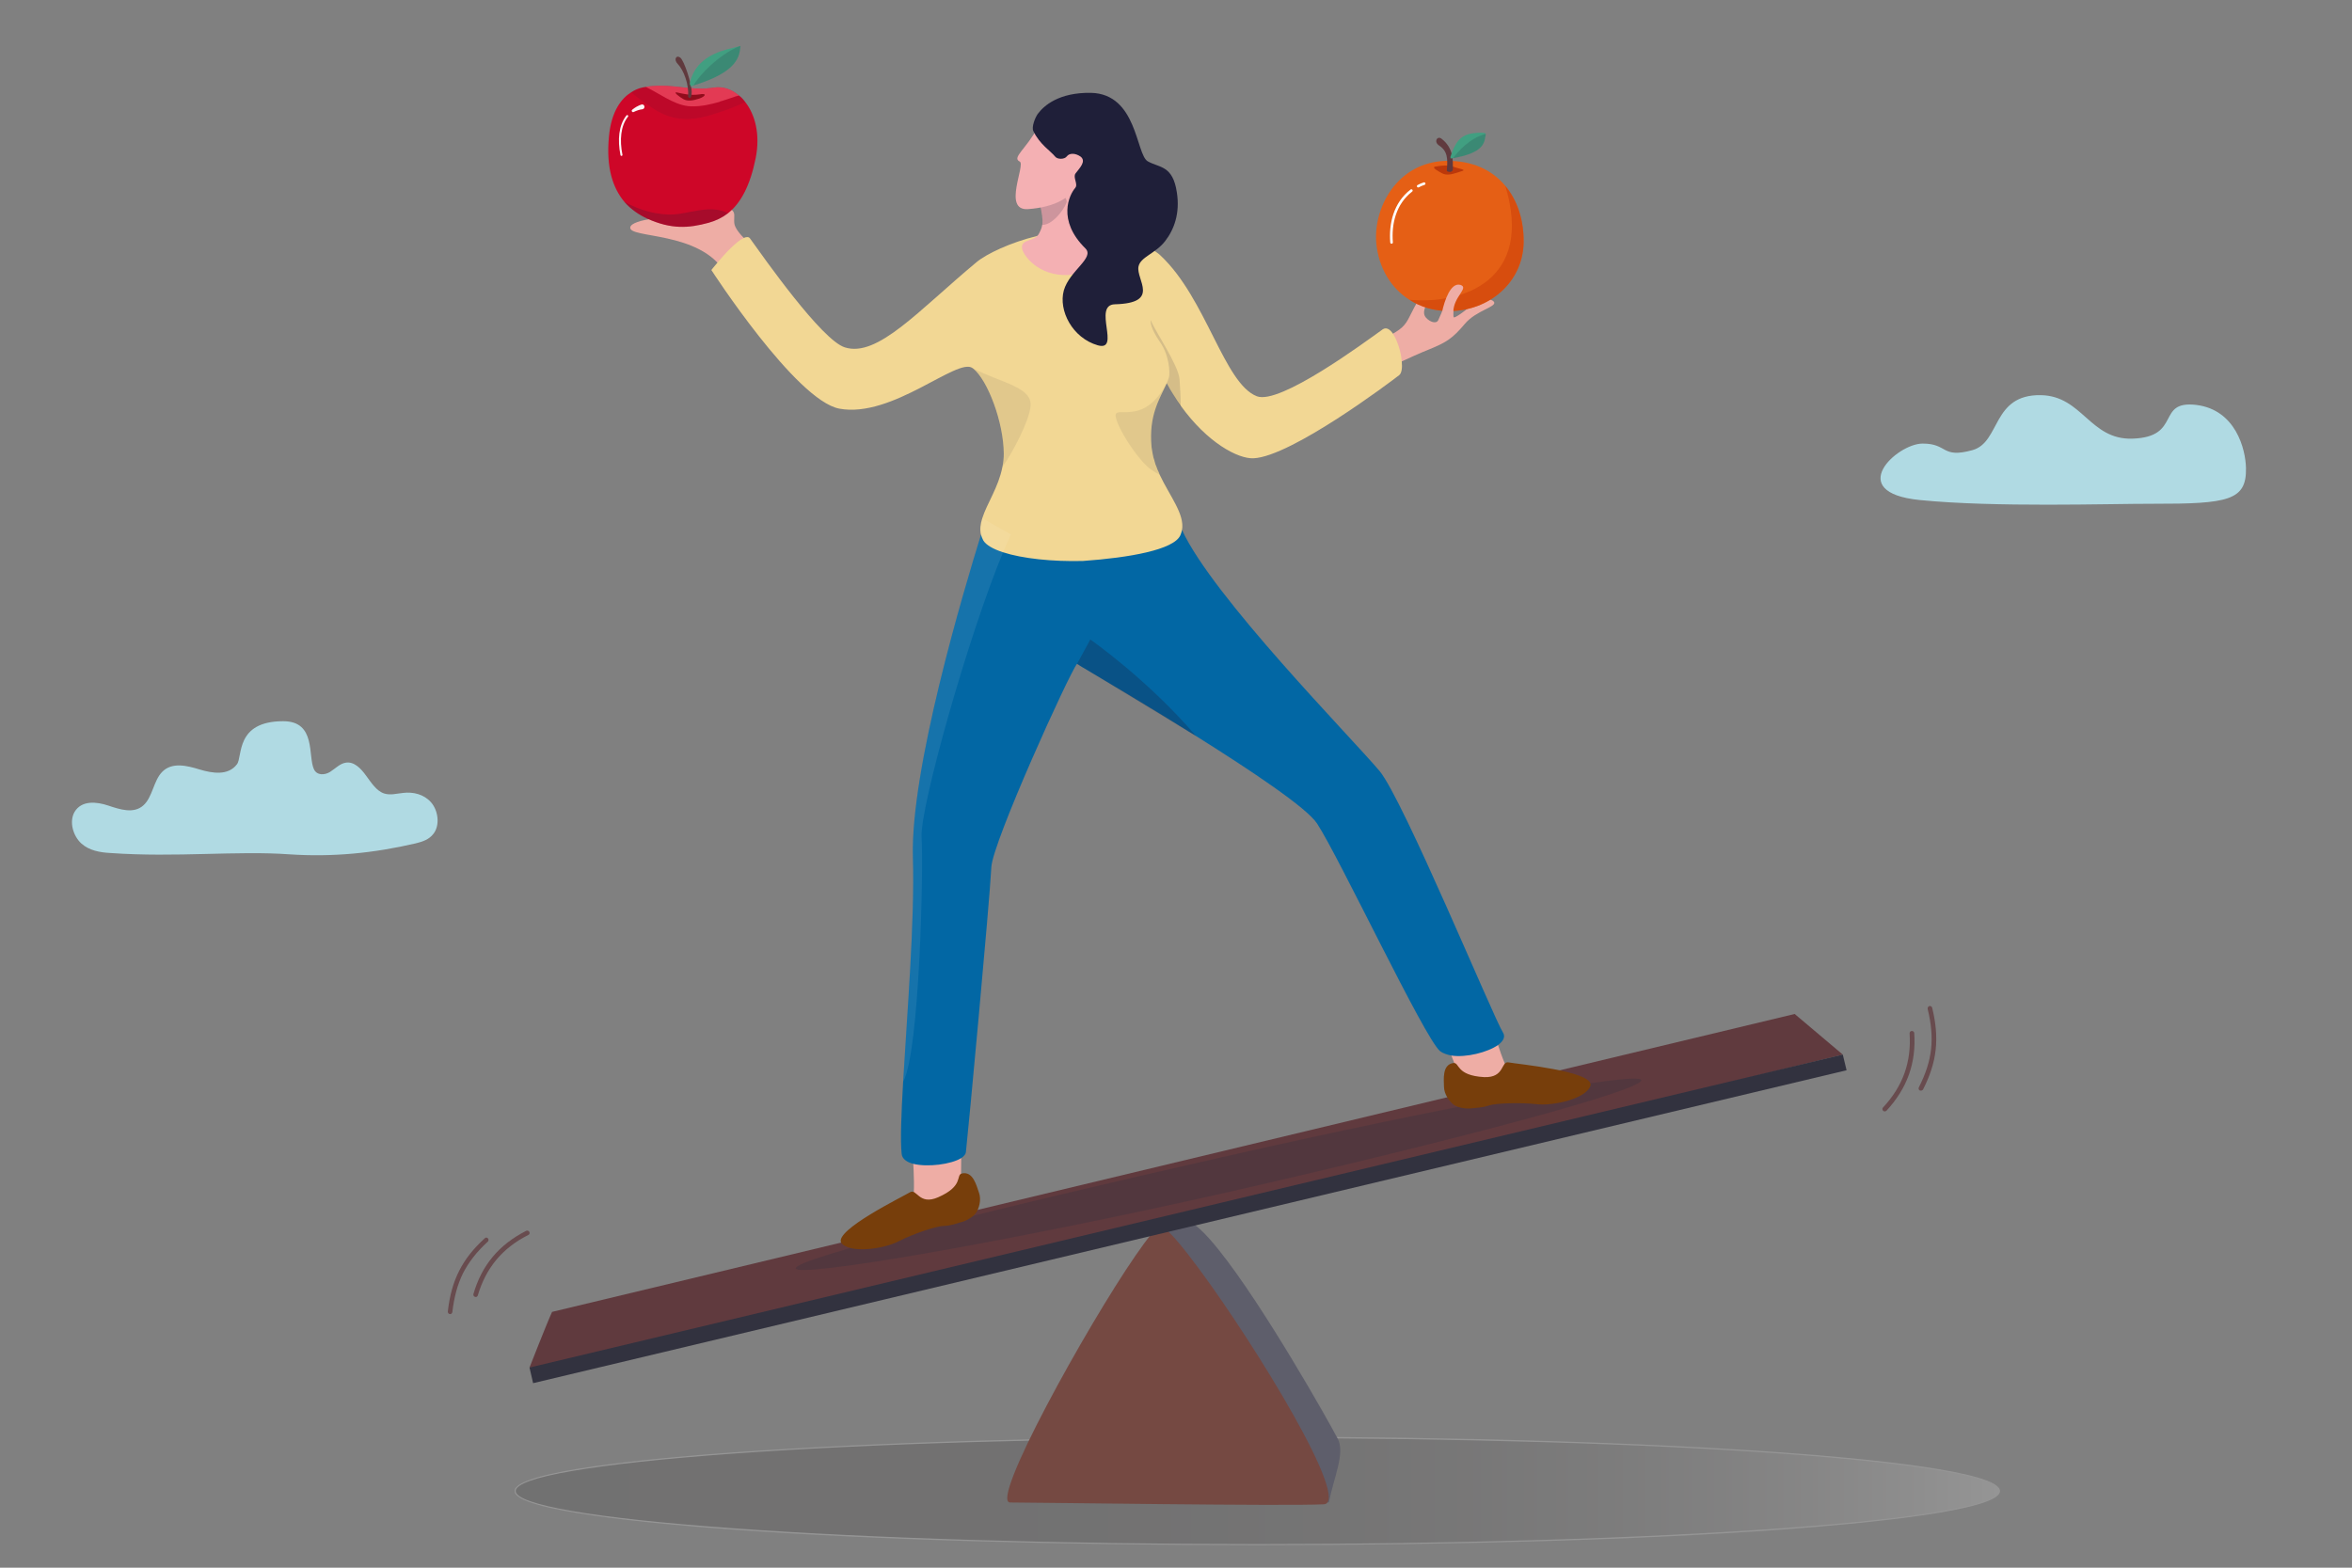 <?xml version="1.0" encoding="utf-8"?>
<!-- Generator: Adobe Illustrator 16.0.3, SVG Export Plug-In . SVG Version: 6.00 Build 0)  -->
<!DOCTYPE svg PUBLIC "-//W3C//DTD SVG 1.1//EN" "http://www.w3.org/Graphics/SVG/1.1/DTD/svg11.dtd">
<svg version="1.1" id="Layer_1" xmlns="http://www.w3.org/2000/svg" xmlns:xlink="http://www.w3.org/1999/xlink" x="0px" y="0px"
	 width="3000px" height="2000px" viewBox="0 0 3000 2000" enable-background="new 0 0 3000 2000" xml:space="preserve">
<rect x="0" y="0" width="3000" height="2000" fill="#808080" stroke="none"/>
<g opacity="0.17">
	<defs>
		<filter id="Adobe_OpacityMaskFilter" filterUnits="userSpaceOnUse" x="656.933" y="1833.778" width="1893.388" height="136.796">
			<feFlood  style="flood-color:white;flood-opacity:1" result="back"/>
			<feBlend  in="SourceGraphic" in2="back" mode="normal"/>
		</filter>
	</defs>
	<mask maskUnits="userSpaceOnUse" x="656.933" y="1833.778" width="1893.388" height="136.796" id="SVGID_1_">
		<g filter="url(#Adobe_OpacityMaskFilter)">
			<defs>
				
					<filter id="Adobe_OpacityMaskFilter_1_" filterUnits="userSpaceOnUse" x="656.933" y="1833.778" width="1893.388" height="136.796">
					<feFlood  style="flood-color:white;flood-opacity:1" result="back"/>
					<feBlend  in="SourceGraphic" in2="back" mode="normal"/>
				</filter>
			</defs>
			<mask maskUnits="userSpaceOnUse" x="656.933" y="1833.778" width="1893.388" height="136.796" id="SVGID_1_">
				<g filter="url(#Adobe_OpacityMaskFilter_1_)">
				</g>
			</mask>
			
				<linearGradient id="SVGID_2_" gradientUnits="userSpaceOnUse" x1="519.863" y1="1902.176" x2="2413.25" y2="1902.176" gradientTransform="matrix(1 0 0 1 137.07 0)">
				<stop  offset="0" style="stop-color:#FFFFFF"/>
				<stop  offset="0" style="stop-color:#F4F4F4"/>
				<stop  offset="0.297" style="stop-color:#F2F2F2"/>
				<stop  offset="0.436" style="stop-color:#EBEBEB"/>
				<stop  offset="0.542" style="stop-color:#DEDEDE"/>
				<stop  offset="0.632" style="stop-color:#CBCBCB"/>
				<stop  offset="0.711" style="stop-color:#B4B4B4"/>
				<stop  offset="0.783" style="stop-color:#969696"/>
				<stop  offset="0.849" style="stop-color:#737373"/>
				<stop  offset="0.91" style="stop-color:#4B4B4B"/>
				<stop  offset="0.967" style="stop-color:#1E1E1E"/>
				<stop  offset="1" style="stop-color:#000000"/>
			</linearGradient>
			<path mask="url(#SVGID_1_)" fill="url(#SVGID_2_)" d="M2550.32,1902.217c0,37.764-423.897,68.357-946.818,68.357
				c-522.764,0-946.569-30.594-946.569-68.357c0-37.777,423.806-68.438,946.569-68.438
				C2126.423,1833.778,2550.32,1864.439,2550.32,1902.217z"/>
		</g>
	</mask>
	
		<linearGradient id="SVGID_3_" gradientUnits="userSpaceOnUse" x1="519.863" y1="1902.176" x2="2413.25" y2="1902.176" gradientTransform="matrix(1 0 0 1 137.07 0)">
		<stop  offset="0" style="stop-color:#000000"/>
		<stop  offset="0" style="stop-color:#2C2829"/>
		<stop  offset="0.307" style="stop-color:#2E2A2B"/>
		<stop  offset="0.451" style="stop-color:#353233"/>
		<stop  offset="0.56" style="stop-color:#423F3F"/>
		<stop  offset="0.653" style="stop-color:#545152"/>
		<stop  offset="0.735" style="stop-color:#6B6969"/>
		<stop  offset="0.809" style="stop-color:#888687"/>
		<stop  offset="0.877" style="stop-color:#ABA9A9"/>
		<stop  offset="0.939" style="stop-color:#D1D0D0"/>
		<stop  offset="0.997" style="stop-color:#FDFDFD"/>
		<stop  offset="1" style="stop-color:#FFFFFF"/>
	</linearGradient>
	<path fill="url(#SVGID_3_)" d="M2550.32,1902.217c0,37.764-423.897,68.357-946.818,68.357
		c-522.764,0-946.569-30.594-946.569-68.357c0-37.777,423.806-68.438,946.569-68.438
		C2126.423,1833.778,2550.32,1864.439,2550.32,1902.217z"/>
	<defs>
		
			<filter id="Adobe_OpacityMaskFilter_2_" filterUnits="userSpaceOnUse" x="656.26" y="1832.877" width="1894.781" height="138.406">
			<feFlood  style="flood-color:white;flood-opacity:1" result="back"/>
			<feBlend  in="SourceGraphic" in2="back" mode="normal"/>
		</filter>
	</defs>
	<mask maskUnits="userSpaceOnUse" x="656.26" y="1832.877" width="1894.781" height="138.406" id="SVGID_4_">
		<g filter="url(#Adobe_OpacityMaskFilter_2_)">
			<defs>
				
					<filter id="Adobe_OpacityMaskFilter_3_" filterUnits="userSpaceOnUse" x="656.26" y="1832.877" width="1894.781" height="138.406">
					<feFlood  style="flood-color:white;flood-opacity:1" result="back"/>
					<feBlend  in="SourceGraphic" in2="back" mode="normal"/>
				</filter>
			</defs>
			<mask maskUnits="userSpaceOnUse" x="656.26" y="1832.877" width="1894.781" height="138.406" id="SVGID_4_">
				<g filter="url(#Adobe_OpacityMaskFilter_3_)">
				</g>
			</mask>
			
				<linearGradient id="SVGID_5_" gradientUnits="userSpaceOnUse" x1="519.19" y1="1902.08" x2="2413.971" y2="1902.08" gradientTransform="matrix(1 0 0 1 137.07 0)">
				<stop  offset="0" style="stop-color:#FFFFFF"/>
				<stop  offset="0" style="stop-color:#333333"/>
			</linearGradient>
			<path mask="url(#SVGID_4_)" fill="url(#SVGID_5_)" d="M1603.502,1971.283c-252.691,0-490.526-6.928-669.329-19.917
				c-103.791-7.579-277.913-23.932-277.913-49.149c0-25.376,174.122-41.761,277.913-49.232
				c178.803-12.826,416.638-20.107,669.329-20.107c253.084,0,490.743,7.281,669.593,20.107
				c103.874,7.472,277.946,23.856,277.946,49.232c0,25.218-174.072,41.57-277.946,49.149
				C2094.245,1964.355,1856.586,1971.283,1603.502,1971.283z M1603.502,1834.674c-252.658,0-490.462,6.916-669.239,19.859
				c-175.784,12.828-276.442,29.993-276.442,47.684c0,17.43,100.658,34.898,276.442,47.412
				c178.777,12.993,416.581,20.225,669.239,20.225c253.043,0,490.661-7.231,669.464-20.225
				c175.604-12.514,276.512-29.982,276.512-47.412c0-17.69-100.907-34.855-276.512-47.684
				C2094.163,1841.59,1856.545,1834.674,1603.502,1834.674z"/>
		</g>
	</mask>
	
		<linearGradient id="SVGID_6_" gradientUnits="userSpaceOnUse" x1="519.19" y1="1902.08" x2="2413.971" y2="1902.08" gradientTransform="matrix(1 0 0 1 137.07 0)">
		<stop  offset="0" style="stop-color:#000000"/>
		<stop  offset="0" style="stop-color:#FFFFFF"/>
	</linearGradient>
	<path fill="url(#SVGID_6_)" d="M1603.502,1971.283c-252.691,0-490.526-6.928-669.329-19.917
		c-103.791-7.579-277.913-23.932-277.913-49.149c0-25.376,174.122-41.761,277.913-49.232
		c178.803-12.826,416.638-20.107,669.329-20.107c253.084,0,490.743,7.281,669.593,20.107
		c103.874,7.472,277.946,23.856,277.946,49.232c0,25.218-174.072,41.57-277.946,49.149
		C2094.245,1964.355,1856.586,1971.283,1603.502,1971.283z M1603.502,1834.674c-252.658,0-490.462,6.916-669.239,19.859
		c-175.784,12.828-276.442,29.993-276.442,47.684c0,17.43,100.658,34.898,276.442,47.412
		c178.777,12.993,416.581,20.225,669.239,20.225c253.043,0,490.661-7.231,669.464-20.225
		c175.604-12.514,276.512-29.982,276.512-47.412c0-17.69-100.907-34.855-276.512-47.684
		C2094.163,1841.59,1856.545,1834.674,1603.502,1834.674z"/>
</g>
<g>
	<path fill="#5E5E6B" d="M1470.338,1911.936l222.754,4.852l1.896,0.027c6.223-31.699,21.028-63.064,11.346-81.254
		c-11.176-21.619-94.245-169.133-151.406-240.503c-17.947-22.621-33.506-37.498-43.467-38.222c-5.339-0.304-9.68-0.392-13.494-0.343
		l-0.271,0.006c-0.882,0.018-2.002,0.041-2.827,0.084h-0.034c-20.874,1.154-14.429,7.909-14.429,7.909l-1.237,37.469
		L1470.338,1911.936z"/>
	<path fill="#754942" d="M1288.438,1916.814c33.224,0,352.16,4.838,400.042,2.331c1.899-0.088,3.677-0.841,4.612-2.358
		c18.377-24.072-110.506-230.211-176.846-315.336c-17.667-22.848-30.959-36.959-35.84-36.959c-4.544,0-16.372,14.423-32.182,37.525
		C1385.78,1692.579,1261.795,1916.814,1288.438,1916.814z"/>
</g>
<g>
	<path fill="#603A3E" d="M704.18,1673.656c-6.909,15.033-28.788,71.013-28.788,71.013l50.329-1.534l1624.787-397.72l-61.378-51.819
		L704.18,1673.656z"/>
	<polygon fill="#32323F" points="2355.332,1365.391 679.994,1764.59 675.392,1744.669 2350.508,1345.415 	"/>
</g>
<path opacity="0.29" fill="#32323F" d="M1015.005,1618.258c2.749,11.945,260.161-31.592,553.015-97.709
	c292.929-66.67,528.165-130.082,525.454-142.547c-2.795-11.9-242.376,31.943-535.419,98.444
	C1265.074,1542.746,1012.252,1605.974,1015.005,1618.258z"/>
<g>
	<path fill="#EEADA5" d="M1162.58,1455.695c0,0,7.497,71.045-0.421,85.138c-7.883,14.077,64.246-6.347,63.801-23.226
		c-0.465-17.142,0.63-78.342,0.63-78.342L1162.58,1455.695z"/>
	<path fill="#773E0B" d="M1226.691,1497.121c-7.762,2.145,2.938,15.925-30.243,30.379c-24.555,10.664-26.936-11.846-35.876-6.391
		c-8.951,5.455-96.516,48.311-87.605,64.32c10.335,14.075,53.962,8.236,73.261-1.884c19.281-9.881,48.757-19.476,57.503-19.56
		c8.734-0.084,17.642-3.505,20.827-4.426c9.81-2.103,18.371-8.655,21.031-13.22c2.657-4.353,6.768-15.353,2.906-25.399
		C1245.767,1513.718,1241.438,1493.543,1226.691,1497.121z"/>
	<path fill="#EEADA5" d="M1899.255,1294.477c0,0,18.07,69.506,30.464,80c12.314,10.422-62.18,16.502-67.756,0.412
		c-5.612-16.088-28.408-73.129-28.408-73.129L1899.255,1294.477z"/>
	<path fill="#773E0B" d="M1854.008,1356.136c7.992-0.651,2.902,15.968,39.025,18.011c26.788,1.029,21.066-20.898,31.285-18.75
		c10.154,1.988,107.207,11.004,104.494,29.18c-4.593,16.932-47.453,26.677-68.972,24.064c-21.545-2.314-52.781-1.199-60.883,1.741
		c-8.255,2.905-17.682,2.981-20.957,3.501c-9.839,1.408-20.3-1.541-24.403-4.939c-4.048-3.444-11.846-12.301-11.797-22.988
		C1841.84,1378.397,1838.822,1358.027,1854.008,1356.136z"/>
	<path fill="#0267A4" d="M1910.766,1333.182c-13.34,9.375-40.789,16.322-59.516,13.447c-5.858-1.161-10.742-2.832-14.501-5.671
		c-19.793-16.553-128.27-246.673-156.753-290.239c-12.9-20.027-84.13-67.584-154.548-111.776
		c-60.583-37.968-120.708-73.369-143.071-86.756l-1.219-0.598c-3.371-2.18-5.808-3.605-6.989-4.432l-0.085-0.041
		c-0.123-0.078-0.243-0.137-0.326-0.185v0.012c-9.875,11.907-107.676,227.245-109.271,259.282
		c-2.34,46.307-29.804,341.086-32.471,363.71c-0.256,2.649-2.539,5.184-5.932,7.519c-12.849,7.996-42.84,11.881-61.2,7.324
		c-8.391-2.094-14.223-6.459-14.807-12.662c-1.806-17.923-0.467-51.146,1.882-91.959c4.952-86.018,14.943-205.406,12.458-286.266
		c-3.301-112.348,64.192-338.445,86.848-411.695c2.174-6.569,3.839-11.962,5.083-15.923c0,0,0.956-0.719,2.838-1.508
		c24.905-13.116,205.801-103.061,244.523,2.242c1.228,3.032,2.307,6.123,3.972,9.187c39.039,84.941,214.722,263.273,251.877,307.316
		c30.206,36.011,145.253,314.506,157.566,333.865C1920.473,1322.793,1917.363,1328.357,1910.766,1333.182z"/>
	<path fill="#EEADA5" d="M925.141,348.324c-31.582-54.138-123.951-43.703-121.233-58.374c1.777-10.278,51.277-15.963,81.418-10.378
		c30.13,5.927,40.502-16.45,46.904-12.585c6.543,3.861,3.649,9.713,4.341,17.459c0.907,12.464,27.26,32.563,27.26,32.563
		L925.141,348.324z"/>
	<path fill="#EEADA5" d="M1768.991,430.034c18.845-10.294,22.897-13.651,29.747-27.719c7.259-14.46,14.263-27.437,18.146-29.697
		c3.769-2.322,13.456-0.228,7.167,8.542c-7.615,10.829-10.059,18.864-5.121,24.196c4.788,5.333,13.016,8.323,15.595,3.033
		c2.376-5.104,8.253-18.376,11.839-27.834c2.803-7.925,12.195-14.865,16.283-17.145c2.742-1.465,8.906-6.804,15.814-1.901
		c4.117,2.895-17.725,19.37-20.438,23.606c-5.916,9.718-4.93,17.416-3.743,19.593c0.913,1.881,15.843-9.196,19.452-12.706
		c15.516-14.019,28.572-10.85,31.611-7.214c5.358,6.517-22.294,10.842-36.963,28.396c-15.795,18.76-23.515,23.544-45.416,32.523
		c-21.873,8.639-63.568,28.777-63.568,28.777l-10.002-38.525L1768.991,430.034z"/>
	<path fill="#F2D794" d="M1784.727,478.555c-11.005,8.629-137.572,103.951-185.914,106.112
		c-19.849,0.854-58.98-20.013-92.765-67.043c-2.968-4.184-5.912-8.571-8.802-13.402c-3.042-4.761-6.136-9.921-9.011-15.337
		c-9.369,20.577-23.077,40.76-19.456,81.012c0.083,0.618,0.175,1.495,0.288,2.081c0.014,0.157,0.055,0.372,0.072,0.609
		c0.108,0.581,0.215,1.292,0.333,1.944c0.115,0.934,0.257,1.514,0.408,2.449c0.131,0.655,0.255,1.502,0.402,2.218
		c0.217,1.443,0.48,2.643,0.838,4.045c0.167,0.627,0.354,1.091,0.57,1.893c0.176,0.483,0.381,1.274,0.57,1.714
		c0.176,0.759,0.349,1.261,0.511,2.001c0.311,1.035,0.635,2.265,1.008,3.444c0.465,1.244,0.993,2.474,1.485,3.704
		c0.413,1.235,0.8,2.329,1.297,3.501c0.261,0.594,0.561,1.018,0.862,1.788c0.269,0.436,0.514,1.183,0.734,1.636
		c0.209,0.492,0.424,1.2,0.629,1.661c0.116,0.437,0.237,0.765,0.371,0.982c12.902,27.423,32.069,50.201,28.524,70.627
		c-0.451,2.4-1.265,4.62-2.148,6.748c-8.333,18.511-65.107,28.53-124.291,32.729c-38.887,1.01-77.287-3.092-101.838-11.07
		c-12.662-4.104-21.716-9.295-25.204-15.126c-1.274-2.474-2.294-4.93-2.935-7.278c-1.649-6.637-0.689-13.824,1.649-21.117
		c5.894-18.653,20.666-39.539,25.606-65.121c1.172-5.469,1.819-11.233,1.791-17.244c-0.213-39.779-20.349-93.659-39.168-108.648
		c-0.196-0.112-0.424-0.221-0.618-0.415c-18.971-14.408-102.339,64.317-169.993,51.695
		c-55.671-10.604-163.196-176.852-163.196-176.852s3.102-3.998,7.813-9.48c8.992-10.731,23.981-27.141,33.589-31.455
		c3.425-1.513,6.2-1.55,7.762,0.459c17.263,23.974,91.268,129.68,121.028,139.132c41.723,13.337,94.018-47.084,167.874-108.547
		c12.434-10.527,43.506-25.369,77.537-33.568c12.918-3.015,26.258-5.361,39.26-5.8c1.972-0.074,3.726-0.136,5.6-0.173
		c14.037-0.48,28.798,1.337,42.69,3.622c25.217,4.847,48.545,13.103,62.184,21.442c3.093,2.173,5.763,3.96,7.852,6.114
		c58.214,54.78,80.687,163.028,122.599,179.307c29.197,11.293,136.504-68.153,160.515-85.365c4.549-3.068,9.179-0.232,13.044,5.521
		c5.701,8.668,10.367,23.277,11.255,35.258C1788.816,469.218,1787.828,476.04,1784.727,478.555z"/>
	<path fill="#F4B0B3" d="M1322.724,245.707c9.78,36.626,8.109,41.605,2.492,52.353c-5.548,10.652-22.598,6.456-21.665,18.05
		c0.801,9.673,21.351,36.394,58.613,34.741c38.332-2.072,49.836-58.086,49.836-58.086s-43.764-45.972-64.196-84.262
		C1327.131,169.818,1322.724,245.707,1322.724,245.707z"/>
	<path opacity="0.18" fill="#1F1F39" d="M1329.445,286.963c0.745-5.331,0.167-12.559-2.684-25.208
		c1.871-1.709,3.856-3.212,5.728-3.926c2.846-0.468,9.411-2.233,11.885-5.712c4.216-5.607,14.145-5.409,16.256,4.444
		C1361.525,260.341,1345.083,287.021,1329.445,286.963z"/>
	<path fill="#F4B0B3" d="M1324.139,161.819c-15.297,28.577-33.913,39.236-23.496,44.287c7.912,3.81-22.337,62.768,10.439,60.704
		c32.583-2.408,61.661-13.536,70.001-46.746c8.358-32.813,14.134-51.89,14.134-51.89L1324.139,161.819z"/>
	<path fill="#1F1F39" d="M1317.982,167.042c8.053,17.166,22.527,25.887,27.79,32.666c2.917,3.907,12.179,3.755,14.958-0.227
		c3.24-4.31,10.603-4.434,17.411,0.176c8.093,6.089-1.464,15.067-6.264,21.59c-3.722,4.988,3.595,13.648-0.39,18.462
		c-7.573,8.673-23.49,41.159,12.858,77.102c12.45,12.096-20.129,28.285-27.428,53.661c-7.125,25.774,11.076,60.848,43.408,70.068
		c29.779,8.223-7.223-51.635,21.738-52.353c58.591-1.518,26.821-31.387,30.096-48.106c2.47-12.288,21.348-16.351,33.851-32.312
		c11.702-15.078,19.204-35.577,15.125-62.078c-5.167-35.182-22.362-31.417-37.269-39.96c-15.031-8.928-13.242-85.925-72.304-87.294
		c-40.875-0.674-60.033,16.256-67.954,26.974C1320.265,150.167,1315.609,161.886,1317.982,167.042z"/>
	<path opacity="0.08" fill="#1F1F39" d="M1314.527,517.92c-1.604,18.718-21.767,57.565-36.002,78.034
		c1.164-5.469,1.818-11.233,1.79-17.238c-0.213-39.778-20.353-93.662-39.172-108.646
		C1278.338,488.815,1316.563,493.963,1314.527,517.92z"/>
	<path opacity="0.08" fill="#1F1F39" d="M1468.77,569.894c1.302,12.711,5.245,24.667,10.382,35.672
		c-2.929-1.445-5.952-3.045-8.913-5.108c-18.83-11.347-50.985-63.832-46.956-72.257c3.796-8.718,36.84,13.03,64.952-39.32
		C1478.866,509.463,1465.156,529.641,1468.77,569.894z"/>
	<path opacity="0.14" fill="#1F1F39" d="M1491.216,480.48c0.947-4.552,0.651-26.839-11.732-44.262
		c-12.084-17.427-12.068-25.573-11.812-27.7c7.352,16.664,35.276,57.358,36.827,75.049c1.925,26.06,1.521,35.886,1.521,35.886
		l-17.786-30.572C1488.235,488.88,1490.049,484.813,1491.216,480.48z"/>
	<path opacity="0.28" fill="#1F1F39" d="M1373.765,846.938l16.934-31.109c0,0,73.254,51.078,134.785,123.135L1373.765,846.938z"/>
</g>
<path opacity="0.08" fill="#FFFFFF" d="M1279.404,704.6c-44.511,106.871-106.354,326.898-103.913,363.541
	c2.576,38.424-2.428,274.348-23.532,312.016c4.952-86.018,14.943-205.406,12.458-286.266
	c-3.301-112.348,64.192-338.445,86.848-411.695c-1.649-6.637-0.689-13.824,1.649-21.117l6.272,3.686l30.166,17.069
	C1286.21,688.721,1282.916,696.347,1279.404,704.6z"/>
<path opacity="0.82" fill="#BBEDF9" d="M369.439,1089.954c54.8,3.618,107.112-1.47,160.996-14.067
	c8.212-2.041,16.805-4.695,22.471-12.208c8.6-11.062,6.014-29.827-3.219-40.242c-9.103-10.296-22.921-13.407-35.475-11.851
	c-8.127,0.746-16.401,3.321-24.327,0.669c-9.728-3.186-16.282-13.715-22.912-22.647c-6.63-9.287-15.314-18.232-25.638-16.675
	c-7.589,0.985-13.564,7.567-20.324,11.813c-6.759,4.231-16.473,4.711-20.401-2.999c-8.241-16.418,3.245-61.664-39.322-61.664
	c-61.612,0-51.525,45.507-59.117,55.009c-11.158,14.734-31.26,11.474-47.536,6.585c-16.276-5.021-35.543-9.785-47.999,3.283
	c-10.883,11.26-12.068,32.155-23.831,42.568c-12.291,10.994-29.833,5.145-44.763,0.172c-14.93-5.031-34.106-6.924-43.015,8.242
	c-7.125,12.593-1.704,30.66,8.78,40.191c10.088,9.012,23.698,11.377,36.856,12.092
	C224.939,1094.195,301.734,1085.041,369.439,1089.954z"/>
<path opacity="0.82" fill="#BBEDF9" d="M2452.171,565.911c-32.744,0.091-100.011,62.19-3.821,71.98
	c96.308,9.649,240.26,4.681,298.459,4.792c95.241,0.176,118.754-4.18,117.967-45.464c-0.472-24.12-13.012-74.283-63.281-80.625
	c-52.067-6.182-17.934,41.038-81.707,43.028c-54.236,1.666-63.641-54.52-116.595-55.495c-62.802-1.074-51.185,60.069-87.349,70.159
	C2475.854,585.253,2484.903,565.778,2452.171,565.911z"/>
<g>
	<g>
		<path opacity="0.1" fill="#1F1F39" d="M933.292,161.438c0.221,0.059,0.404,0.133,0.525,0.221
			C933.67,161.585,933.481,161.511,933.292,161.438z"/>
		<path fill="#CE0628" d="M963.914,201.621c-7.038,34.939-18.774,57.219-35.279,70.41c-7.406,5.674-15.715,9.678-24.815,12.187
			c-25.484,6.918-47.357,8.569-78.246-5.305c-10.538-4.908-20.659-11.652-29.092-21.299c-14.414-17.166-23.725-43.172-19.738-83.644
			c3.075-32.83,16.387-48.802,28.319-56.176c7.637-5.078,15.048-6.528,18.53-6.848c0.075-0.005,0.143-0.01,0.208-0.017
			c1.633-0.518,2.301-0.518,2.301-0.518c34.846-4.245,53.607,6.346,84.982,1.271c10.998-1.618,22.151,2.174,31.421,10.129
			c0.007,0.003,0.011,0.006,0.017,0.011c2.798,2.074,5.457,4.816,7.937,8.201C963.112,146.098,969.901,171.193,963.914,201.621z"/>
		<path opacity="0.44" fill="#FC7E8D" d="M942.521,121.821c-3.039,0.729-6.397,1.917-9.669,3.07
			c-0.026,0.006-0.051,0.014-0.082,0.02c-5.292,1.636-10.138,3.565-12.929,4.198c-0.228,0.042-0.421,0.082-0.601,0.125
			c-0.469,0.105-0.944,0.19-1.203,0.638c-0.053,0.024-0.1,0.037-0.146,0.05c-0.009,0.001-0.019,0.005-0.027,0.008
			c-10.591,2.996-23.254,6.071-35.826,5.683c-0.339-0.009-0.611-0.017-0.857-0.028c-0.381-0.014-0.817-0.029-1.123-0.048
			c-0.274-0.019-0.63-0.042-1.096-0.067c-0.301-0.019-0.563-0.042-0.918-0.063c-0.262-0.017-0.482-0.033-0.666-0.051
			c-18.933-2.403-36.308-16.1-53.578-24.428c1.633-0.518,2.301-0.518,2.301-0.518c34.846-4.245,53.607,6.346,84.982,1.271
			c10.998-1.618,22.151,2.174,31.421,10.129"/>
		<path opacity="0.1" fill="#1F1F39" d="M942.521,121.821c2.798,2.074,5.457,4.816,7.937,8.201
			c-13.461,7.396-39.181,15.392-47.688,17.847c-25.066,6.84-46.378,5.195-67.542-8.07c-6.84-4.206-20.74-13.918-30.165-22.006
			c7.637-5.078,15.048-6.528,18.53-6.848c18.303,8.498,36.629,23.487,57.392,24.971c10.838,0.962,24.271-2.473,36.88-5.985
			c0.009-0.003,0.019-0.007,0.027-0.008c0.373-0.494,0.909-0.59,1.349-0.688c0.179-0.043,0.373-0.083,0.601-0.125
			c4.482-1.391,8.85-2.827,12.929-4.198c0.031-0.006,0.056-0.014,0.082-0.02c3.572-1.23,6.741-2.413,9.653-3.081"/>
		<g opacity="0.95">
			<g>
				<g>
					<path fill="#FFFFFF" d="M806.546,139.875c3.273-2.731,7.383-5.066,11.57-6.494c4.101-1.249,5.51,4.994,1.542,5.963
						c-3.961,0.436-7.6,1.706-11.233,3.456C806.598,143.926,804.665,141.235,806.546,139.875L806.546,139.875z"/>
				</g>
			</g>
			
				<path fill="none" stroke="#FFFFFF" stroke-width="2.554" stroke-linecap="round" stroke-linejoin="round" stroke-miterlimit="10" d="
				M792.684,197.633c-3.793-18.821-2.366-37.504,7.354-49.571"/>
		</g>
		<g>
			<path fill="#910C1C" d="M863.93,118.02c6.324,1.419,16.806,4.069,27.8,2.438c10.959-2.027,8.019,2.644,0,5.355
				c-8.038,2.712-14.531,3.535-19.742,0.823C866.814,123.924,857.302,116.526,863.93,118.02z"/>
			<path fill="#603A3E" d="M864.618,81.743c7.229,7.606,14.554,26.013,13,41.716c1.507,1.747,4.342,4.069,4.651-5.61
				c0.237-10.421-9.636-40.873-14.713-44.467C862.39,69.754,858.924,76.098,864.618,81.743z"/>
		</g>
		<path opacity="0.22" fill="#1F1F39" d="M928.635,272.031c-7.406,5.674-15.715,9.678-24.815,12.187
			c-25.484,6.918-47.357,8.569-78.246-5.305c-10.538-4.908-20.659-11.652-29.092-21.299c27.69,15.002,53.943,17.911,69.951,15.229
			C888.205,269.466,908.73,262.157,928.635,272.031z"/>
	</g>
	<g>
		<path fill="#419F81" d="M879.58,107.468c5.021-25.866,24.655-38.207,47.511-44.456c22.936-5.852,17.402-4.32,17.402-4.32
			c-1.628,12.983-1.912,33.363-64.232,51.649L879.58,107.468z"/>
		<path opacity="0.17" fill="#1F1F39" d="M884.597,109.031c58.157-17.762,58.382-38.353,59.895-50.34c0,0,0.479-0.117,0.494-0.135
			c-0.015-0.008-0.284,0.044-1.463,0.238C917.182,69.319,891.192,96.415,884.597,109.031z"/>
	</g>
	<path fill="#603A3E" d="M878.667,107.098c0.876,3.062,0.21,4.472,1.067,4.358c1.275-0.196,1.055-2.516,0.199-3.93
		C879.039,106.113,878.667,107.098,878.667,107.098z"/>
</g>
<g>
	<path fill="#E55F15" d="M1943.418,309.172c-0.87,51.483-44.537,87.687-94.994,87.687c-19.075,0-36.496-5.194-50.719-14.425
		c-23.633-14.929-39.196-40.658-42.243-72.288c-3.868-44.476,25.884-103.033,88.866-104.936
		c33.745-0.593,59.117,11.792,75.695,31.875C1935.846,256.04,1943.813,281.758,1943.418,309.172z"/>
	<g>
		<path fill="#BC380A" d="M1831.36,212.458c18.737-3.335,21.802,0.545,28.229,2.07c10.9,2.749,8.224,2.667,0,5.403
			c-8.062,2.736-14.803,3.965-20.006,1.229C1834.438,218.423,1824.721,213.256,1831.36,212.458z"/>
		<path fill="#603A3E" d="M1835.406,185.502c11.033,7.242,11.404,16.611,9.981,32.45c1.396,1.764,7.774,2.689,7.774-2.322
			c0-10.514,1.205-26.888-14.869-38.959C1833.224,173.214,1828.48,180.708,1835.406,185.502z"/>
	</g>
	<g>
		<path fill="#419F81" d="M1849.959,200.314c6.021-18.305,12.164-27.977,29.004-30.348c16.743-1.974,16.225,1.04,16.225,1.04
			c-2.304,9.117,1.213,23.876-44.876,31.248L1849.959,200.314z"/>
		<path opacity="0.17" fill="#1F1F39" d="M1853.385,201.873c43.193-7.642,39.625-22.568,41.803-30.867c0,0,0.346-0.047,0.357-0.059
			c-0.01-0.007-0.211,0.008-0.994,0.076C1874.575,176.165,1859.479,193.388,1853.385,201.873z"/>
	</g>
	<path opacity="0.57" fill="#CC4009" d="M1943.418,309.172c-0.87,51.483-44.537,87.687-94.994,87.687
		c-19.075,0-36.496-5.194-50.719-14.425c69.292,6.212,158.703-25.481,122.318-145.348
		C1935.846,256.04,1943.813,281.758,1943.418,309.172z"/>
	<g>
		
			<path fill="none" stroke="#FFFFFF" stroke-width="3.308" stroke-linecap="round" stroke-linejoin="round" stroke-miterlimit="10" d="
			M1808.918,237.516c2.41-1.283,4.957-2.497,7.59-3.248"/>
		
			<path fill="none" stroke="#FFFFFF" stroke-width="3.308" stroke-linecap="round" stroke-linejoin="round" stroke-miterlimit="10" d="
			M1774.954,309.283c-1.955-23.743,4.084-49.864,25.263-66.173"/>
	</g>
</g>
<path fill="#EEADA5" d="M1839.33,398.153c3.207-14.99,11.071-38.076,23.316-34.744c11.902,3.678-8.914,14.937-8.914,34.744
	c0,19.42-11.859,16.316-11.859,16.316L1839.33,398.153z"/>
<g opacity="0.76">
	<g>
		<path fill="#603A3E" d="M2401.135,1415.526c-0.236-0.776,0.022-2.085,0.775-2.704c25.207-27.125,36.26-57.871,33.796-94.479
			c-0.102-1.423,1.108-2.993,2.618-3.075c1.74-0.084,3.198,1.023,3.319,2.736c2.589,38.073-9.001,70.454-35.478,99.053
			c-1.117,1.059-2.878,1.105-4.107,0.178C2401.594,1416.677,2401.289,1416.012,2401.135,1415.526z"/>
	</g>
	<g>
		<path fill="#603A3E" d="M2447.261,1389.08c-0.162-0.61-0.072-1.166,0.251-1.896c8.891-17.493,13.861-33.056,15.661-49.054
			c1.556-15.398,0.332-31.596-4.358-50.693c-0.002-0.012-0.004-0.018-0.006-0.025c-0.352-1.849,0.504-3.467,2.168-3.957
			c1.64-0.344,3.219,0.824,3.539,2.274c9.603,39.454,6.016,69.563-11.711,104.306c-0.794,1.209-2.631,1.688-4.176,1.08
			C2447.943,1390.82,2447.465,1390.172,2447.261,1389.08z"/>
	</g>
</g>
<g opacity="0.76">
	<g>
		<path fill="#603A3E" d="M675.474,1573.253c-0.086,1.169-0.761,1.905-1.534,2.253c-33.267,16.701-54.16,42.148-64.475,77.059
			c-0.337,1.497-1.906,2.509-3.438,1.96c-1.779-0.463-2.515-2.065-2.193-3.587c10.674-36.859,32.587-63.029,67.423-80.752
			c1.429-0.557,3.093-0.119,3.985,1.525C675.459,1572.232,675.524,1572.702,675.474,1573.253z"/>
	</g>
	<g>
		<path fill="#603A3E" d="M623.064,1582.233c-0.085,0.72-0.319,1.242-0.716,1.694c-14.511,13.184-24.407,26.211-31.83,40.494
			c-6.937,14.218-11.174,29.781-13.549,49.371c-0.002,0.01-0.003,0.03-0.004,0.041c-0.154,1.659-1.584,2.86-3.125,2.649
			c-1.566-0.234-2.769-1.569-2.636-3.386c4.566-39.933,18.251-67.06,47.109-93.301c1.238-1.35,2.999-1.264,4.177,0.188
			C622.93,1580.527,623.187,1581.221,623.064,1582.233z"/>
	</g>
</g>
</svg>
